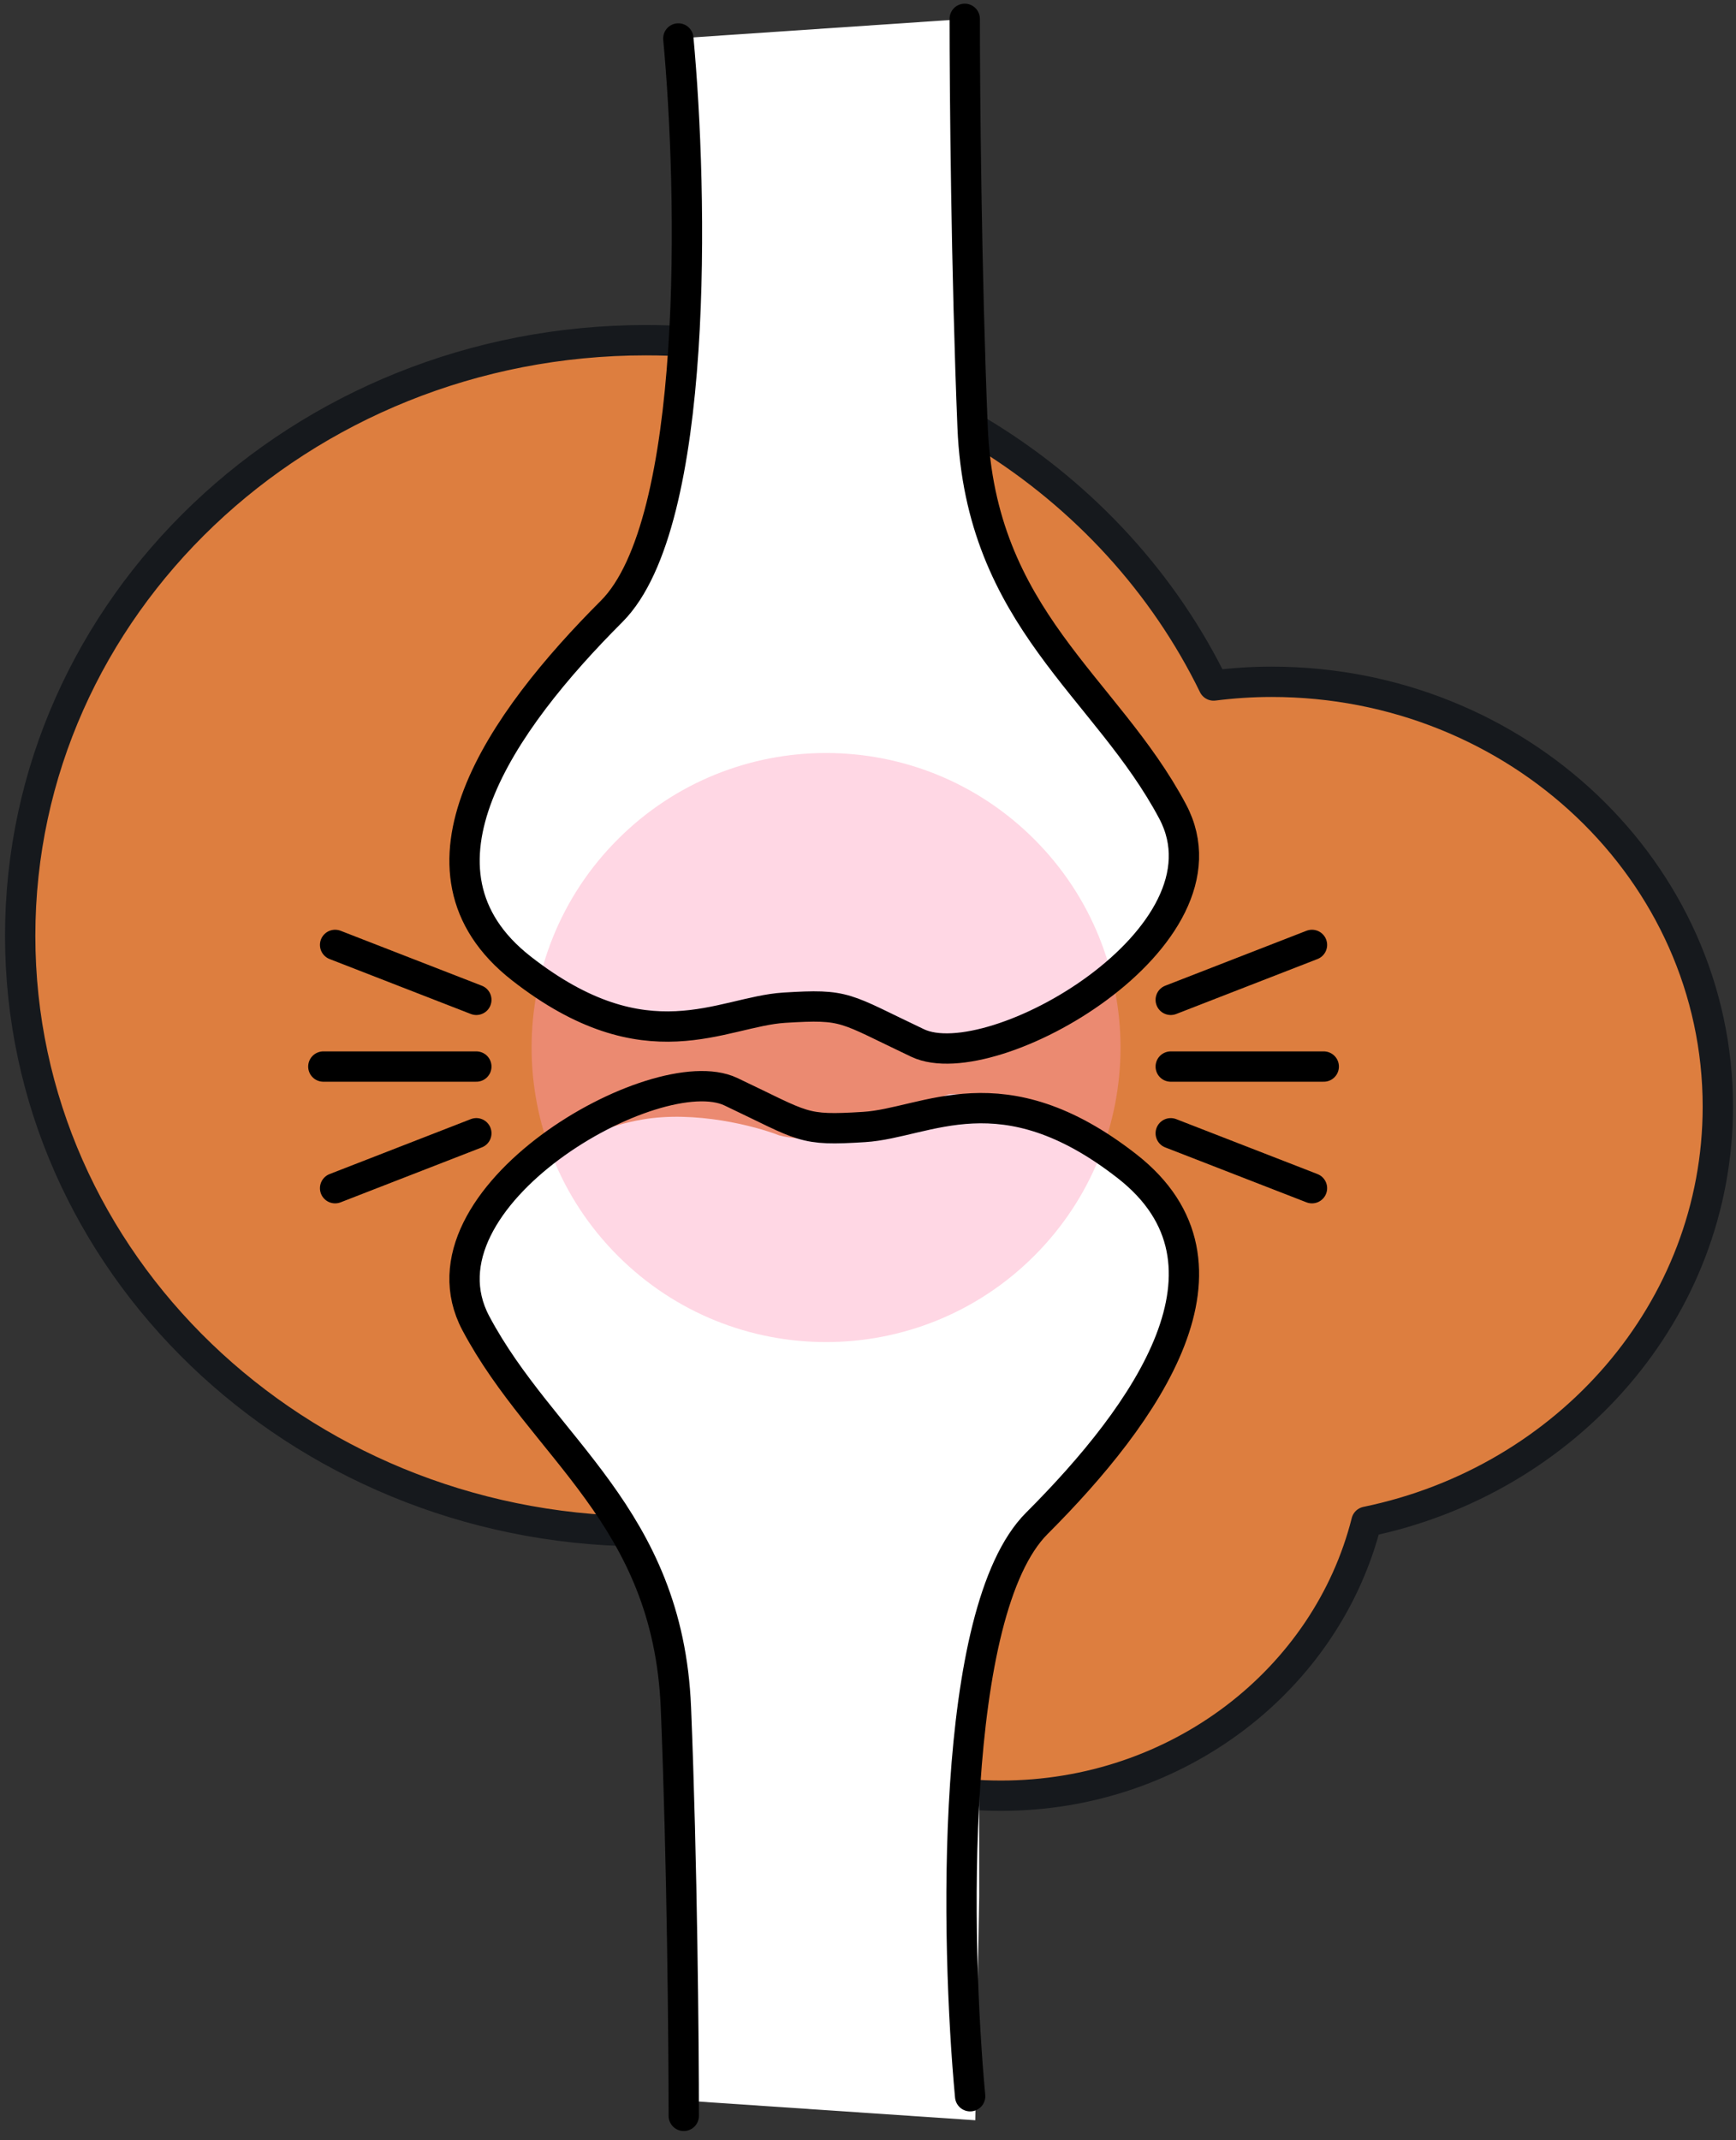<svg xmlns="http://www.w3.org/2000/svg" fill="none" viewBox="0 0 86 106" height="106" width="86">
<rect x="0" y="0" width="86" height="106" fill="#333333" stroke="none"/>
<path stroke-linejoin="round" stroke-linecap="round" stroke-width="1.502" stroke="#16191D" fill="#DD7E3F" d="M1 46.351C1 30.059 14.878 16.849 31.996 16.849C44.458 16.849 55.196 23.854 60.121 33.951C61.06 33.833 62.019 33.767 62.993 33.767C75.201 33.767 85.1 43.187 85.1 54.807C85.1 64.895 77.641 73.318 67.693 75.366C65.731 83.151 58.371 88.935 49.591 88.935C40.811 88.935 33.755 83.382 31.619 75.839C14.675 75.645 1 62.521 1 46.347V46.351Z"></path>
<path fill="white" d="M33.546 1.905L47.927 0.933L48.121 12.011V20.368C48.121 21.534 48.899 25.809 49.87 28.142C50.648 30.007 52.397 32.417 53.174 33.389C54.47 34.879 57.139 38.014 57.45 38.636C57.839 39.413 58.422 40.579 58.616 41.94C58.81 43.3 58.227 44.078 58.033 44.855C57.839 45.632 55.701 47.381 54.535 48.742C53.369 50.102 49.287 51.463 47.733 51.657C46.178 51.851 46.955 51.851 44.818 50.88C42.68 49.908 42.68 50.102 41.125 49.714C39.881 49.403 38.663 49.584 38.21 49.714C37.044 50.167 34.051 50.957 31.408 50.491C28.104 49.908 27.132 48.353 25.772 47.576C24.412 46.798 23.829 45.049 23.246 44.078C22.663 43.106 23.246 39.996 24.218 37.859C24.995 36.148 27.133 33.777 28.104 32.806L30.242 30.279C30.501 29.826 31.369 28.297 32.769 25.809C34.168 23.322 33.87 8.837 33.546 1.905Z"></path>
<path fill="white" d="M33.933 104.037L48.315 105.009L48.509 93.931V85.575C48.509 84.408 49.286 80.133 50.258 77.801C51.035 75.935 52.784 73.525 53.562 72.553C54.857 71.064 57.526 67.928 57.837 67.306C58.226 66.529 58.809 65.363 59.003 64.002C59.198 62.642 58.614 61.865 58.42 61.087C58.226 60.31 56.088 58.561 54.922 57.2C53.756 55.84 49.675 54.48 48.12 54.285C46.565 54.091 47.343 54.091 45.205 55.063C43.067 56.034 43.067 55.84 41.512 56.229C40.269 56.54 39.051 56.358 38.597 56.229C37.431 55.775 34.438 54.985 31.795 55.451C28.491 56.034 27.52 57.589 26.159 58.367C24.799 59.144 24.216 60.893 23.633 61.865C23.05 62.836 23.633 65.946 24.605 68.084C25.382 69.794 27.52 72.165 28.492 73.136L30.63 75.663C30.889 76.117 31.757 77.645 33.156 80.133C34.555 82.621 34.257 97.106 33.933 104.037Z"></path>
<path fill-opacity="0.4" fill="#FF9BBC" d="M51.237 62.196C56.934 56.499 56.934 47.263 51.237 41.566C45.54 35.869 36.303 35.869 30.607 41.566C24.91 47.263 24.91 56.499 30.607 62.196C36.303 67.893 45.54 67.893 51.237 62.196Z"></path>
<path stroke-linecap="round" stroke-width="1.502" stroke="black" d="M33.604 1.905C34.317 9.549 34.654 25.926 30.3 30.279C24.859 35.721 19.611 43.106 25.83 47.965C32.049 52.823 35.743 50.102 38.852 49.908C41.962 49.714 41.767 49.908 45.46 51.657C49.152 53.406 61.396 46.41 58.092 40.191C54.788 33.972 48.569 30.668 48.181 21.145C47.87 13.527 47.792 4.496 47.792 0.933"></path>
<path stroke-linecap="round" stroke-width="1.502" stroke="black" d="M48.06 103.819C47.348 96.175 47.011 79.799 51.364 75.445C56.806 70.004 62.053 62.618 55.834 57.76C49.615 52.901 45.922 55.622 42.812 55.816C39.703 56.011 39.897 55.816 36.205 54.068C32.512 52.318 20.268 59.315 23.572 65.534C26.876 71.753 33.095 75.056 33.484 84.579C33.795 92.198 33.873 101.228 33.873 104.791"></path>
<path stroke-linecap="round" stroke-width="1.502" stroke="black" d="M57.997 52.823C63.128 52.823 65.188 52.823 65.577 52.823"></path>
<path stroke-linecap="round" stroke-width="1.502" stroke="black" d="M57.997 56.127C62.733 57.968 64.635 58.708 64.994 58.847"></path>
<path stroke-linecap="round" stroke-width="1.502" stroke="black" d="M57.997 49.519C62.733 47.678 64.635 46.938 64.994 46.798"></path>
<path stroke-linecap="round" stroke-width="1.502" stroke="black" d="M23.597 52.823C18.466 52.823 16.407 52.823 16.018 52.823"></path>
<path stroke-linecap="round" stroke-width="1.502" stroke="black" d="M23.597 49.519C18.861 47.677 16.96 46.938 16.601 46.798"></path>
<path stroke-linecap="round" stroke-width="1.502" stroke="black" d="M23.597 56.126C18.861 57.968 16.96 58.708 16.601 58.847"></path>
</svg>
